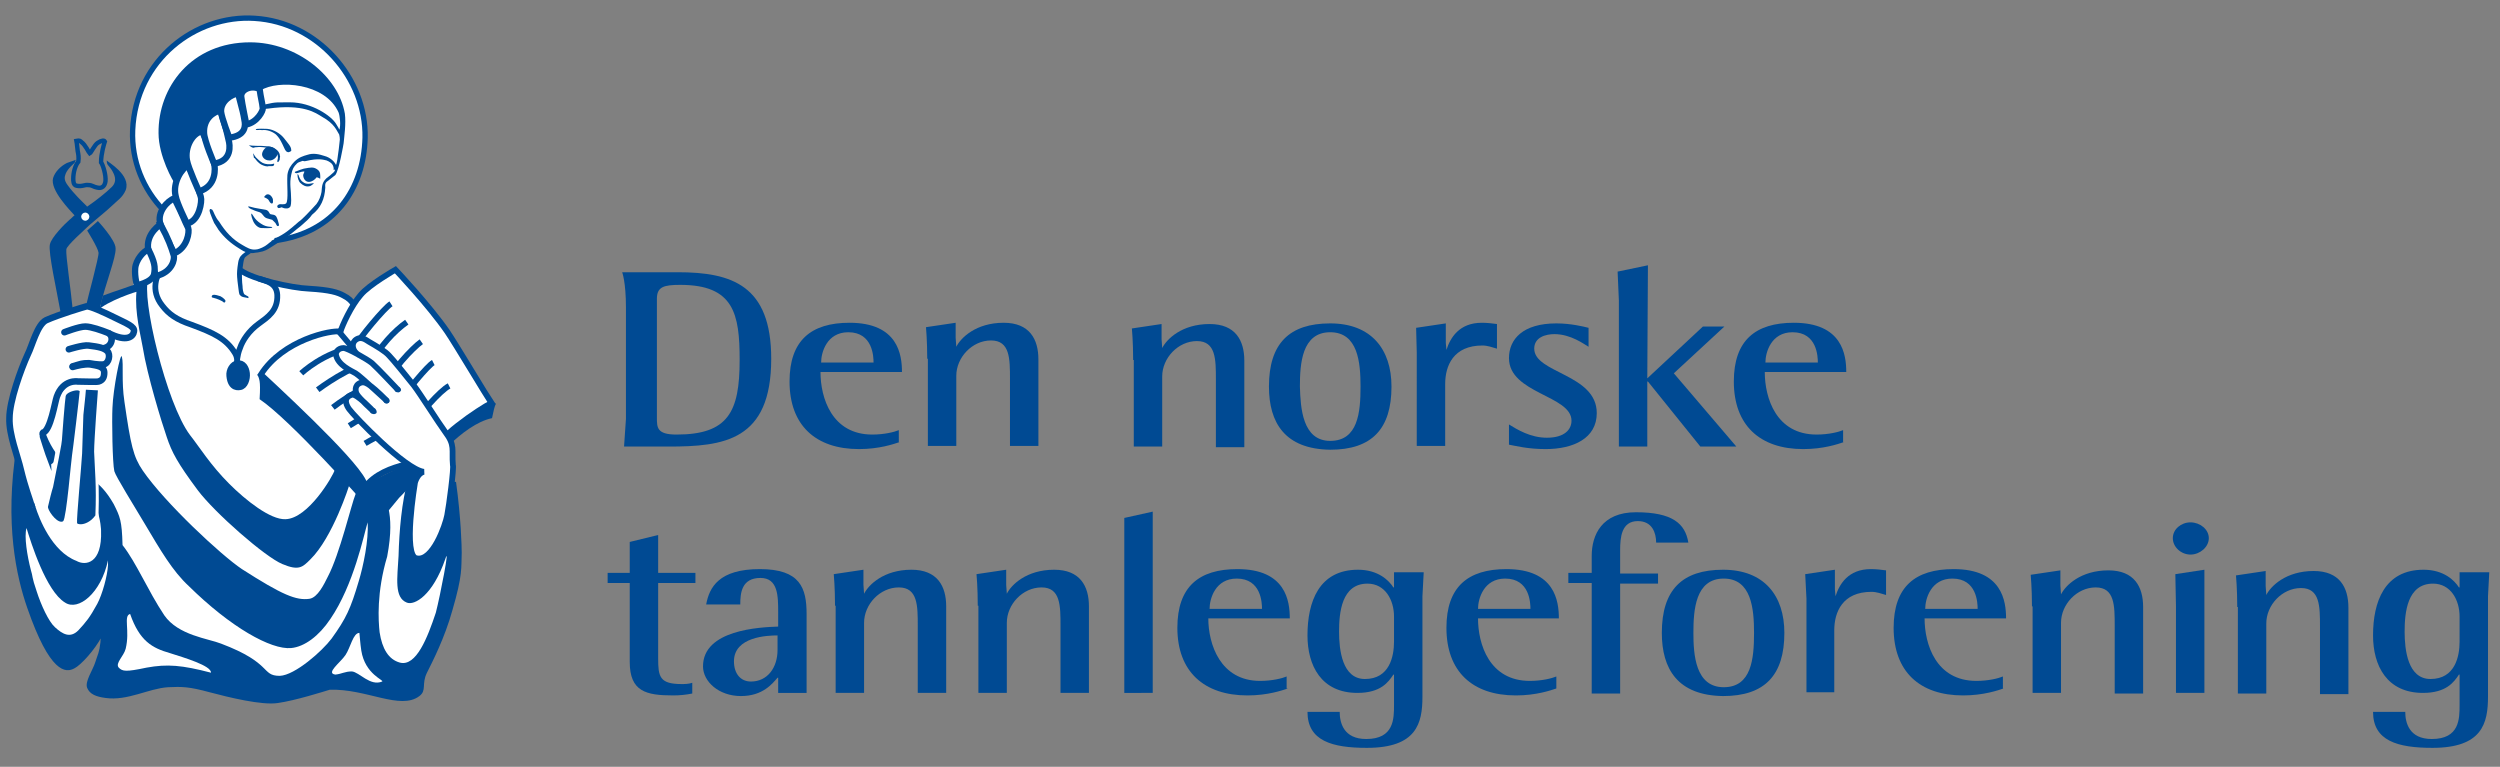 <?xml version="1.0" encoding="UTF-8"?>
<!-- Generator: Adobe Illustrator 23.0.0, SVG Export Plug-In . SVG Version: 6.00 Build 0)  -->
<svg version="1.1" id="Lag_1" xmlns="http://www.w3.org/2000/svg" xmlns:xlink="http://www.w3.org/1999/xlink" x="0px" y="0px" viewBox="0 0 395.8 121.4" style="enable-background:new 0 0 395.8 121.4;" xml:space="preserve">
<rect x="0" y="0" width="395.8" height="121.4" fill="#808080" stroke="none"/>
<style type="text/css">
	.st0{fill:#FFFFFF;}
	.st1{fill:#FFFFFF;stroke:#004A93;stroke-width:0.843;}
	.st2{fill:#004A93;}
	.st3{fill:#FFFFFF;stroke:#004A93;stroke-width:0.915;}
	.st4{fill:none;stroke:#004A93;stroke-width:0.915;}
	.st5{fill:#004A93;stroke:#004A93;stroke-width:0.915;}
	.st6{fill:#FFFFFF;stroke:#004A93;stroke-width:0.915;stroke-linecap:round;}
	.st7{fill:#FFFFFF;stroke:#004A93;stroke-width:1.036;}
	.st8{fill:#FFFFFF;stroke:#004A93;stroke-width:1.036;stroke-linecap:round;stroke-linejoin:round;}
	.st9{fill:none;stroke:#004A93;stroke-width:1.036;stroke-linecap:round;stroke-linejoin:round;}
	.st10{fill:#FFFFFF;stroke:#004A93;stroke-width:1.036;stroke-linecap:round;}
	.st11{fill:#FFFFFF;stroke:#FFFFFF;stroke-width:0.5;}
	.st12{fill:#FFFFFF;stroke:#004A93;}
	.st13{fill:none;stroke:#004A93;stroke-width:0.699;}
</style>
<g>
	<path class="st0" d="M4,83.7l0.6-7.2l4.9-26.6l4.3-1.1l3.1-0.7l4-2.6l5.5-11.9l15.3-2.4c0,0,2.6,6.5,0.8,7.7s-3.8,1-4.1,1.8   C38.1,41.5,38,43,38,43l3.4,1.3l12.8,2.1l2.3,2.5l-3.6,27l-7.2,8.2l-33.9,6.2L4,83.7z"/>
	<path class="st1" d="M43.5,38.1c9.4-1.2,14.1-8.2,14.3-16.3c0.2-9.4-7.5-18.3-17.5-18.9C31,2.3,21.5,9.4,21,20.6   c-0.2,4.9,1.7,9.4,4.9,12.7"/>
	<path class="st2" d="M14.8,88.8c0,0.4,0,0.7,0,0.9"/>
	<path class="st2" d="M16,100.1c0,0.2-0.1,1.4-0.1,1.6c-0.2,1.7-0.4,1.8-0.8,3.1c-0.4,1.3-1.7,3.1-1.3,4.1c0.4,1,1.4,1.4,2.9,1.6   c3.5,0.5,6.8-1.5,9.9-1.7c2.2-0.1,3.3-0.1,6.6,0.8c3,0.8,8.3,2.1,10.8,1.7c2.8-0.4,7.2-1.8,8.2-2.1c5.8-0.2,11.2,3.3,14.2,1   c1.2-0.9,0.3-1.9,1.2-3.7c0.9-1.8,2.8-5.5,4-9.8c1.7-5.8,1.4-6.8,1.5-9.2c0-0.9-0.1-5.4-0.9-11.2c-0.9-0.1-6.2-0.7-6.2-0.7   l-5.9,1.9c0,0-6.8-4.1-7.1-3.1c-0.3,1-4.2,7.7-7.8,7.8c-2.4,0.1-6.3-3-8.9-5.6c-3-3-4.7-5.8-6.2-7.7c-3.8-5-7.8-22.1-6.6-24.7   c-3.2,1.3-5.1,1.8-7.2,2.6l-0.5,1.9l-1,13.2L14,69.9c-0.1,3.7,0.8,3.8,0.9,4.6l-0.1,1.2c0.2,2.6,0.3,4.2,0.4,4.5   C16,82.4,16,84,16,84c0.2,5.3-2.5,5.6-3.9,4.8c-3.9-1.5-5.9-6.7-6.5-8.6c-1-3.1-2.5-7.4-3-9.4c-1.9,12.1,0,20.5,1.7,25.4   c3.6,10.4,6.1,10.4,7.5,9.6c1-0.5,3.2-2.9,4.3-5L16,100.1z"/>
	<path class="st2" d="M54.4,22.7c0.1-1.1,0.4-3.1,0.2-4.7c-1-5.9-7.6-11.3-15-11.3c-9.3,0-14.6,7.1-14.5,14.4c0,3.6,2.3,7.7,2.7,8.1   c0.6,1,1.6,2,1.5,1.6c0.2,0,7.7-10.1,8.2-10.7c0.6-0.7,1.9-1.6,2.1-1.9c0.2-0.3,2-0.8,2-0.8c0.2-0.1,0.5-0.2,0.8-0.2   c5.7-0.8,7.6,0.7,8.6,1.3c2,1.1,2.3,2.2,2.7,2.8c0,0.1,0.1,0.3,0.1,0.8c-0.1,1-0.2,1.9-0.4,3.2c-0.1,0.5-0.1,0.6-0.3,1.1   c-0.2,0.5,0.1,0.5-0.3,0.9c-0.3,0.3-0.6,0.5-0.7,0.6c-1.2,0.8-1.1,1.6-1.2,2.5c-0.1,0.6-0.4,1.4-0.8,1.9c-1,1.1-2.3,2.5-2.8,2.8   c-0.5,0.4-1.5,1.4-2.7,2.1c-0.2,0.1-1.3,0.7-1.5,0.9c-0.6,0.4-0.9,0.8-1.6,1.1c-0.2,0.1-0.7,0.3-1,0.3c-0.8,0.1-1.4-0.3-2.1-0.7   c-1.6-0.9-2.7-2.1-3.7-3.7c-0.7-0.8-0.8-1.5-1.1-1.9c-0.2-0.1-0.3-0.2-0.4,0c-0.1,0.2,0.2,0.9,0.4,1.4l0.3,0.7   c0.6,0.9,0.5,0.8,0.7,1.1c0.9,1.2,1.9,2.1,3.2,2.9c0.5,0.3,1,0.7,1.6,0.7c0.4,0.1,0.6,0.1,1.1,0c0.3,0,0.6-0.1,1.1-0.2   c0.7-0.2,1.2-0.6,2-1.1c0.3-0.2,1.1-0.7,1.4-0.9c1.2-0.8,1.8-1.4,2.6-2c0.8-0.7,1.4-1.2,1.8-1.8c1.4-1.1,2-2.5,2.1-4.3   c0-0.3-0.1-0.6,0.2-0.9c0.3-0.2,1-0.8,1.4-1.1C53.7,26.9,54.4,22.7,54.4,22.7z M28.3,38.8c-0.3,0.3-0.7,0.4-1,0.4   c-0.3-1.2-0.9-1.6-1.6-2.9c-0.4-0.8-0.4-1.8-0.4-2.2c0.1-0.5,0.8-0.8,1.1-0.6c0.2,0.2-0.1-0.1,0.1,0.1c0.1,0.1,1.1,1.4,1.5,2.2   C28.9,37.3,28.9,38.2,28.3,38.8z M34.3,26.7C34.3,26.7,34.3,26.7,34.3,26.7C34.3,26.7,34.3,26.7,34.3,26.7   C34.3,26.7,34.3,26.7,34.3,26.7z M45.9,16.2c-2.2,0-2.1,0-2.8,0.1c-0.5,0.1-1.4,0.3-1.5,0.3c0-0.2-0.1-0.8-0.2-1.1   c0-0.5,0-0.8-0.1-1.2c2.7-1.7,10.2-1.2,12.3,3.5c0.2,0.5,0.4,2.1,0.1,2.8c0,0,0.2,0.1-0.5-1C52.5,18.4,49.4,16.2,45.9,16.2z"/>
	<path class="st3" d="M53.9,52.5c-1.4-0.3-9.1,1.3-12.6,6.8c5.8,5.4,17.4,16.3,16.4,17.9c3.3-4.4,10.6-3.7,10.7-5.1   c0.2-2.5,7.6-7.4,9.4-8.3c-0.7-1-5.7-9.4-7-11.3c-2.9-4.2-8.2-9.8-8.2-9.8s-4.2,2.4-5.5,4C55.6,48.4,54.2,51.5,53.9,52.5z"/>
	<line class="st3" x1="53.4" y1="52.2" x2="56.1" y2="55.4"/>
	<path class="st2" d="M40.7,23.3c0.7-0.1,1.4,0.1,1.6,0.1c0.6,0.2,1.7,0.6,1.7,1.5c0,0.3,0,0-0.1,0.6c0,0.2,0.1,0.2,0.2,0.1   c0.2-0.3,0.2-0.3,0.2-0.6c0,0,0.1-0.2,0-0.4c0-0.2-0.1-0.5-0.4-0.8c-0.7-0.6-1.1-0.6-2.4-0.7c-0.4,0-1.5,0-2.1-0.1   c0,0,0.5,0.4,0.7,0.4C40.4,23.3,40.5,23.3,40.7,23.3z"/>
	<path class="st2" d="M42.6,25.4c0.6,0.1,1.4-0.6,1.3-1.1c-0.1-0.6-0.6-1.1-1.4-1.1c-0.3,0-0.9,0.5-1,1.1   C41.4,24.8,41.9,25.4,42.6,25.4z"/>
	<path class="st2" d="M41,25.8c0.2,0.2,0.6,0.4,1,0.5c0,0,0.5,0.1,0.5,0c0.2,0,0.3,0,0.5,0c0.2,0,0.3,0,0.4-0.2c0,0,0-0.2,0-0.2   c-0.7,0.2-1.4,0.1-1.8-0.1c-0.4-0.2-0.8-0.6-1.1-0.9c-0.1-0.1-0.2-0.3-0.4-0.6c-0.1-0.1,0.1,0.5,0.1,0.7C40.4,25,40.5,25.4,41,25.8   z"/>
	<path class="st2" d="M50.7,28.3c0-0.6,0.1-1.1-0.5-1.5c-0.6-0.4-1-0.3-2.1-0.1c-0.4,0.1-0.6,0.2-1.4,0.5c-0.1,0.1,0.1,0.3,0.4,0.2   c1.1-0.4,1.1-0.2,1.1-0.2s-0.1,0.2-0.1,0.2c0,0.1-0.1,0.2-0.1,0.3c0,0.5,0.3,1.1,0.9,1.1c0.5,0,1-0.4,1.2-0.7   C50.2,28,50.7,28.3,50.7,28.3z"/>
	<path class="st2" d="M47.6,29c0.3,0.3,0.8,0.6,1.3,0.5c0.2,0,0.5-0.2,0.6-0.3c0,0,0.3-0.2,0.1-0.2c-1,0.2-1.3,0.1-1.8-0.3   c-0.2-0.2-0.5-0.7-0.5-0.9c-0.2-0.4-0.2-0.2-0.2,0C47.1,28.1,47.3,28.8,47.6,29z"/>
	<path class="st2" d="M43.7,21.3c0.5,0.5,0.7,0.9,1,1.5c0.1,0.2,0.5,1.1,0.5,1c0.1,0.2,0.3,0.3,0.5,0.3c0.3-0.1,0.5-0.2,0.4-0.4   c0-0.5-0.5-1-1.2-1.9c-0.5-0.6-1.5-1.3-2.6-1.4c-0.2,0-1.8-0.1-1.8,0.1c0,0.2,0.5,0,1,0.1C42.2,20.5,43.1,20.8,43.7,21.3z"/>
	<path class="st2" d="M44.8,32.9c0.2,0.1,0.4,0.1,0.6,0.1c0.3,0,0.3-0.1,0.5-0.2c0.2-0.2,0.2-0.9,0.2-1.1c0-1.6-0.3-2.6,0-4   c0.2-1,0.4-1.3,0.9-1.8c0.3-0.3,0.7-0.3,0.8-0.4c0.2-0.1,0.3,0.1,0.6,0c2.1-0.5,2.8-0.2,3.3-0.1c0.5,0.2,1,0.5,1.1,1.1   c0.1,0.2-0.1,0.4,0.1,0.4c0.2-0.1,0.4-0.3,0.4-0.5c-0.2-0.8-1.1-1.5-1.9-1.7c-0.9-0.3-1.8-0.5-2.7-0.2c-0.7,0.2-1.4,0.4-2.1,1.1   c-0.5,0.5-1,1.2-1.1,2.1c-0.1,1.6,0.2,4-0.2,4.5c-0.4,0.3-0.9,0-1.2,0.2c-0.2,0.1-0.3,0.3-0.1,0.5c0.1,0.1,0.4,0,0.6-0.1   C44.4,32.8,44.6,32.8,44.8,32.9z"/>
	<path class="st2" d="M42.6,31.8c0.1,0.2,0.3,0.5,0.5,0.4c0.2,0,0.1-0.6,0.1-0.7c-0.1-0.3-0.5-0.9-1-0.7c0,0-0.2,0.1-0.4,0.4   C42.1,31.4,42.4,31.4,42.6,31.8z"/>
	<path class="st2" d="M40,33.2c0.4,0.2,0.8,0.3,1.1,0.4c0.5,0.2,0.5,0.6,1,0.9c0.2,0.1,0.7,0.2,1,0.3c0.2,0.2,0.5,0.5,0.5,0.5   c0.2,0.3,0.2,0.5,0.4,0.5c0.2,0,0.2-0.2,0.1-0.5c-0.1-0.3-0.1-0.5-0.3-0.9c-0.2-0.5-0.8-0.4-1-0.5c-0.2-0.1-0.2-0.6-0.8-0.7   c-0.7-0.1-1.1-0.2-1.7-0.3c-0.5-0.1-1-0.3-1-0.2C39.3,32.9,39.7,33.1,40,33.2z"/>
	<path class="st2" d="M40,34.8c0.2,0.6,0.7,1.2,1.3,1.3c0.2,0,1.8,0.1,1.8-0.1c0-0.2-0.8,0.1-1.8-0.6c-1.1-0.7-1.2-1.4-1.5-1.6   C39.7,34.1,40,34.8,40,34.8z"/>
	<path class="st2" d="M39,39.8c-0.4,0.3-0.9,0.6-1.1,1.1c-0.2,0.4-0.2,0.8-0.3,1.4c-0.1,0.9-0.1,1.2,0,2.2c0.1,0.7,0.2,1.8,0.3,2.1   c0.1,0.1,0.2,0.3,0.5,0.4c0.3,0.1,0.6,0.1,0.9,0.2c0.2-0.3-0.2-0.3-0.6-0.6c-0.2-0.2-0.3-0.9-0.3-1.3c-0.1-0.7-0.1-1.6-0.1-2   c0-0.4,0,0,0.1-0.8c0.1-0.5,0.1-1.1,0.3-1.6c0.1-0.3,0.9-0.7,1.1-0.9c0,0-0.2,0.1-0.2,0.1c0.2-0.1,0-0.1-0.1-0.2   c-0.1-0.2-0.2-0.2-0.4-0.1L39,39.8z"/>
	<path class="st2" d="M33.6,47.1c0.9,0.2,1.6,0.6,1.6,0.6s0.2,0.2,0.3,0.2c0.2,0,0.2-0.3,0.2-0.3c-0.2-0.4-0.8-0.7-0.8-0.7   c-0.4-0.1-0.8-0.3-1.2-0.2C33.6,46.7,33.4,47,33.6,47.1L33.6,47.1z"/>
	<path class="st2" d="M19.9,30.1c0.9-2.4-2.9-4.5-3-4.7c0,0.4,0.1,0.6,0.1,0.6c0.1,0.2,0.6,0.7,0.8,1.1c0.2,0.4,0.9,1.5-0.1,2.5   c-0.9,0.9-2.7,2.3-3.6,2.9c-0.3,0.2-0.3,0.3-0.4,0.1c-0.6-0.6-2-1.9-3-3.3c-0.6-0.8-0.5-1.3-0.3-1.8c0.3-0.8,1.4-1.7,1.4-1.7   l0.2-0.5c0,0-0.5,0.2-1.4,0.5c-1,0.5-1.9,1.4-2.2,2.4c-0.5,1.9,2.7,5.1,3.4,5.9c-0.3,0.2-0.4,0.4-0.8,0.7c-0.7,0.6-2.9,2.8-3.1,3.9   C7.6,39.9,9,46.1,9.6,49.5c1-0.3,1.6-0.6,1.9-0.6c-0.3-3.2-1.1-8.4-1-9.4c0-0.6,3-3.2,3.7-3.9c0.7-0.6,3-2.5,3.5-3   C18.5,31.8,19.4,31.3,19.9,30.1z"/>
	<g>
		<path class="st0" d="M13.9,75.2c-0.3,0.6,1.7,0.4,4.1,4.6c1,2,1.3,2.6,1.4,6.5c2.2,2.8,4,7.2,6.6,11.1c2.2,3.2,7,3.7,9,4.5    c8.2,3.1,6.3,5.1,9.3,5.1c2.4-0.1,6.7-3.9,8.2-5.9c2.3-3.2,3-4.7,4.3-9.1c0.7-2.3,1.6-6.5,1.4-9.3c-0.6,2-2.2,9.9-5.9,15.3    c-1.8,2.7-4.1,4.4-6.2,4.6c-3.2,0.3-9.6-3.3-16.2-9.8c-2.6-2.4-4.5-5.7-7-9.9c-1.6-2.7-4.6-7.5-4.8-8.3c-0.3-1.3-0.4-8-0.3-10    c0.1-3,1.3-9.1,1.5-8.1c0.3,1.2-0.1,3.8,0.4,7.1c1,6.9,1.4,8.7,2.9,10.9c3.5,5.1,12.4,13.4,15.7,15.6c6.4,4.1,8.6,5,10.7,4.7    c1.3-0.2,2.3-2.3,2.9-3.5c1.9-3.6,3.7-11.4,4.4-13.1c0.3-0.7-1-1.4-1-1.4s-2.6,8.3-6.2,11.8c-1.2,1.2-1.8,1.8-4.4,0.7    c-2.7-1.1-10.7-8.1-13.4-11.7c-3.2-4.3-4.1-6-4.9-8.4c-0.8-2.3-3.1-9.8-3.8-14.2c-0.3-1.8-1.3-5.5-1-8.8c-1.1,0.3-6.1,2.1-6.6,3.6    c-0.2,2.8-0.8,6.2-0.9,12L13.9,75.2z"/>
		<path class="st0" d="M54.7,86.4C54.8,86.2,54.8,86.2,54.7,86.4L54.7,86.4z"/>
	</g>
	<path class="st0" d="M20.6,97.2c1.5,4.3,3.5,5.4,6.3,6.2c2.2,0.7,6.6,2,6.5,3.1c-4.6-1.2-6.9-1.4-10.2-0.8c-3.3,0.7-3.8,0.6-4.4,0   c-0.6-0.7,0.8-1.8,1.1-3C20.6,99.8,19.5,97.5,20.6,97.2z"/>
	<path class="st0" d="M55.7,106.3c-1.1,0-1.6,0.4-2.6,0.5c-1.6-0.2,0.8-1.9,1.6-3.1c0.8-1.2,1.2-3.5,2.2-3.5   c0.1,0.9,0.1,1.4,0.3,2.8c0.6,3.8,3.7,4.7,3.3,4.9C58.6,108.7,56.9,106.4,55.7,106.3z"/>
	<path class="st0" d="M70.5,88.5c-2,5.8-4.9,7.4-6.1,6.9c-2-0.8-1.5-3.8-1.3-7.4c0.1-3.9,0.5-8.6,1.5-12.1c0.1-0.5-2.9,1.5-3.9,2.4   c0,0.5,2,2.4,0.6,9.8c-1.7,5.7-1.4,10.2-1.2,12c0.4,2.6,1.4,4.3,3.2,4.8c2.6,0.7,4.4-4,5.7-7.9C69.7,94.3,71.3,86,70.5,88.5z"/>
	<path class="st4" d="M25.5,42.6c-0.6,0.9-1.8,3.3,0.2,5.8c1,1.3,2.2,2.2,4.6,3c3.5,1.3,5.5,2.2,6.9,4.5c0.5,0.8,0.3,1.6,0.3,1.6   s0-1.2,0.5-2.4c0.4-1.2,1.4-2.7,2.9-3.8c1.5-1.1,3.1-2.1,3-4.6c-0.1-2-1.9-2.2-2.9-2.6"/>
	<path class="st5" d="M38,61.3c0.8-0.1,1.2-1.3,1.1-2.2c-0.1-0.9-0.6-1.7-1.5-1.6c-0.8,0.1-1.4,1.1-1.3,2   C36.5,61.7,37.9,61.3,38,61.3z"/>
	<path class="st2" d="M40.8,59.3c0.2,0.8,0.5,0.7,0.3,3.9c4.9,3.3,16.5,16.4,16.5,16.4l10.3-5.6c0,0,5.2-6.8,10-7.8   c0.3-1.4,0.3-1.5,0.6-2.3c-0.7-0.3-7.6,3.8-10,8.1c-4.9,1.5-10.3,4.6-10.3,4.6S48.7,66.2,40.8,59.3z"/>
	<path class="st4" d="M47.7,59.1c0,0,3.6-3.4,8.4-4.1c0.8-1.5,4.7-6.2,5.8-6.9"/>
	<path class="st4" d="M63.8,50.5"/>
	<path class="st4" d="M58.2,56.6"/>
	<path class="st4" d="M49.6,61"/>
	<path class="st4" d="M50.3,61.7c0,0,5.6-4.2,8.4-4.1c1.4-2.7,3.7-5.2,5.7-6.6"/>
	<path class="st4" d="M52.7,64.5c0,0,6-4.7,8.8-3.8c0-1.6,3.9-5.7,5.2-6.6"/>
	<path class="st4" d="M68.1,56.9"/>
	<path class="st4" d="M62.9,62.6"/>
	<path class="st4" d="M54.8,66.5"/>
	<path class="st4" d="M55.3,67.4c0,0,5.5-3.5,8-3.7c0.8-1.5,4.5-5.9,5.3-6.3"/>
	<path class="st4" d="M57.8,70.2c0,0,4.6-2.8,7.6-2.9c0.8-1.5,4.3-5.5,5.7-6.2"/>
	<path class="st6" d="M56.8,56.2c-1-0.6-1.2-1.7-0.6-2.3c0.9-0.8,1.7-0.1,2.2,0.2c1.2,0.7,2.6,1.5,3.2,2.2c0.6,0.6,2.7,3.2,3.9,4.7   c1,1.3,3.9,5.9,5,7.4c1.6,2.1,1,2.8,1.2,5.2c0.2,0.4-0.6,6.5-0.9,8c-0.3,1.6-2.3,7.3-4.8,6.8c-2.3-0.2-0.3-12-0.3-12   s0.4-1.5,1.4-1.7c-3-0.4-11.1-8.9-11.8-9.9c-0.3-0.4-1.2-1.8,0.4-2.3c0.7-0.3,3.4,2.6,3.4,2.6s-2.3-2.1-2.6-2.7   c-0.2-0.3-0.5-1.4,0.6-1.8c0.6-0.2,1.2-0.1,4.1,2.8c0.4,0.4-4.2-3.9-4.9-4.3c-0.7-0.4-2.8-1.3-3.1-2.9c-0.1-0.4,0.3-1.1,1.2-1.1   c0.6,0,3.8,1.8,4.5,2.4c0.8,0.7,4,4.1,4,4.1"/>
	<path class="st7" d="M5.1,80.4c-0.4-1.4-1.1-3.1-1.8-6c-0.5-2.2-1.9-5.6-1.8-8.2c0-2.7,1.8-7.7,2.9-10.1c0.7-1.4,1.5-4.7,2.9-5.4   c2-0.9,6-2.1,6.4-2.2c0.5-0.1,2.9,1,4.5,1.8c1.8,0.9,3.2,1.4,3,2.2c-0.1,0.7-1,1.8-4.1,0.2"/>
	<path class="st8" d="M10.9,55.3c0,0,2.2-0.7,3.1-0.6c1.7,0.2,2.5,0.4,3,0.9c0.5,0.5,0.3,1.9-0.6,2.1c-0.8,0.1-2.3-0.2-2.3-0.2   c-1.2,0-1.2,0.1-2.6,0.5"/>
	<path class="st9" d="M10.2,52.6c0,0,2.3-0.9,3.3-0.9c0.9,0,2.6,0.6,3.6,1c0.9,0.4,0.8,2.1-0.6,2.4"/>
	<path class="st10" d="M11.5,58.1c0.7-0.2,1.9-0.5,2.8-0.4c1.1,0.2,2.2,0.3,2.2,1.3c0,0.7-0.2,1.2-0.9,1.4c-0.4,0.1-2.1,0-3.3,0   c0,0-2.3-0.4-3.3,2.4c-0.3,0.8-1,5.4-2.2,5.7c-0.2,0.2,0.2,0.9,0.4,1.4c0,0.1,0.1,0.1,0.1,0.2c0.3,0.7,1.1,1.9,1.1,1.9   S8.4,72,8.1,73c-0.5-1.3-1.3-3.9-1.3-3.9"/>
	<g>
		<path class="st2" d="M12.7,83.3c-0.5,0-0.9-0.2-1-0.5c-0.1-0.5,0.2-3.8,0.6-8.1c0.1-1.3,0.2-2.4,0.3-3c0-0.1,0.1-1.3,0.1-2.5    c0.1-2.5,0.1-3.5,0.1-3.6c0.3-2.5,0.4-3.8,0.4-3.8l0-0.3l2.6,0.1l0,0.4c0,0.1-0.6,7.9-0.6,9.6c0,0.9,0.1,1.7,0.1,2.6    c0.1,2,0.2,4.3,0.1,7.5l0,0.1l-0.1,0.1C14.6,82.9,13.4,83.3,12.7,83.3z"/>
		<path class="st0" d="M13.6,61.7l1.9,0.1c0,0-0.6,7.9-0.6,9.7c0.1,2.8,0.4,5.4,0.2,10.1c-0.7,1-1.7,1.4-2.3,1.4    c-0.4,0-0.6-0.1-0.6-0.2c-0.1-0.7,0.7-9.1,0.8-11c0-0.3,0.2-5.9,0.2-6.1C13.5,63.1,13.6,61.7,13.6,61.7 M12.9,61l-0.1,0.7    c0,0-0.1,1.4-0.4,3.8c0,0.1,0,0.8-0.1,3.7c0,1.2-0.1,2.4-0.1,2.5c0,0.6-0.1,1.7-0.3,3c-0.5,5.2-0.7,7.6-0.6,8.2    c0,0.2,0.2,0.8,1.3,0.8c0.9,0,2.1-0.4,2.9-1.7l0.1-0.2l0-0.2c0.1-3.3,0-5.6-0.1-7.6c0-0.9-0.1-1.7-0.1-2.6c0-1.8,0.6-9.5,0.6-9.6    l0.1-0.7l-0.7,0L13.6,61L12.9,61L12.9,61z"/>
	</g>
	<path class="st11" d="M13.5,34.7c0.2,0,0.4-0.2,0.4-0.4c0-0.2-0.2-0.4-0.4-0.4c-0.2,0-0.4,0.2-0.4,0.4   C13.1,34.5,13.3,34.7,13.5,34.7z"/>
	<g>
		<path class="st2" d="M9.7,82.9c-0.6,0-1.2-0.6-1.6-1c0,0-1-1.2-0.9-1.8c0.1-0.6,0.3-1.4,0.5-2.1c0.1-0.4,0.2-0.8,0.3-1l0.9-4.5    c0.4-2,0.5-2.7,0.5-2.8c0-0.3,0.5-6.6,0.7-7.1c0.1-0.7,1.4-1.1,2.1-1.1c0.3,0,0.5,0.1,0.7,0.2c0.1,0.1,0.2,0.3,0.1,0.5    c0,0.1-1.1,9.5-1.2,10c0,0.1-0.1,0.7-0.2,1.5c-0.8,8.2-1.1,9-1.4,9.2C10,82.8,9.9,82.9,9.7,82.9C9.7,82.9,9.7,82.9,9.7,82.9z"/>
		<path class="st0" d="M12.2,61.8c0.3,0,0.5,0.1,0.4,0.3c0,0.3-1.1,9.5-1.2,10c-0.1,0.4-0.9,10.1-1.4,10.4c-0.1,0.1-0.2,0.1-0.3,0.1    c-0.9,0-2.2-1.9-2.1-2.4c0.2-0.9,0.6-2.5,0.8-3.1l0.9-4.5c0.4-2.1,0.5-2.7,0.5-2.9c0-0.3,0.5-6.6,0.6-7    C10.5,62.2,11.6,61.8,12.2,61.8 M12.2,61.1c-0.8,0-2.3,0.5-2.4,1.5c-0.2,0.9-0.7,7-0.7,7.1c0,0.1-0.1,0.6-0.5,2.8l-0.9,4.5    c-0.1,0.2-0.1,0.6-0.3,1C7.2,78.6,7,79.4,6.9,80c-0.1,0.7,0.7,1.7,0.9,2c0.4,0.5,1.1,1.2,1.9,1.2c0.2,0,0.5-0.1,0.7-0.2    c0.4-0.3,0.7-0.4,1.6-9.4c0.1-0.7,0.1-1.3,0.2-1.5c0.1-0.5,1.2-9.9,1.2-10c0-0.3-0.1-0.5-0.2-0.7C12.9,61.2,12.6,61.1,12.2,61.1    L12.2,61.1z"/>
	</g>
	<path class="st2" d="M62.9,62.1c0.3,0.1,0.5-0.1,0.6-0.3c0-0.2-0.1-0.5-0.4-0.5c-0.3-0.1-0.5,0.1-0.6,0.3   C62.4,61.8,62.6,62.1,62.9,62.1z"/>
	<path class="st2" d="M60.9,63.8c0.2,0.1,0.5,0.1,0.7-0.1c0.1-0.2,0-0.5-0.2-0.7c-0.2-0.1-0.5-0.1-0.7,0.1   C60.6,63.4,60.7,63.6,60.9,63.8z"/>
	<path class="st2" d="M58.9,65.5c0.2,0.1,0.5,0.1,0.7-0.1c0.1-0.2,0-0.5-0.2-0.7c-0.2-0.1-0.5-0.1-0.7,0.1   C58.5,65.1,58.6,65.4,58.9,65.5z"/>
	<g>
		<path class="st2" d="M99.1,66.3V48.7c0-4.1-0.6-5.6-0.6-5.6h8.8c8.6,0,14.8,2.1,14.8,13.7c0,13-7.5,13.9-16.3,13.9h-7L99.1,66.3z     M104,66.1c0,1.6,0,2.7,3.1,2.7c8.2,0,10-3.6,10-11.8c0-7.3-0.9-11.9-9.4-11.9c-2.6,0-3.7,0.3-3.7,2.2V66.1z"/>
		<path class="st2" d="M142.4,70c-0.9,0.3-3.2,1.1-6.4,1.1c-6.9,0-11-3.8-11-10.7c0-6.5,3.4-9.3,9.5-9.3c7.7,0,8.3,5.1,8.3,7.8    h-12.9c0,4.1,1.8,9.9,8.2,9.9c1.9,0,3.5-0.4,4.2-0.7V70z M138.3,57.4c0-0.9-0.1-4.8-4-4.8c-3.4,0-4.3,3.2-4.3,4.8H138.3z"/>
		<path class="st2" d="M132.2,95.9c0-2.9-0.2-5-0.2-5l4.7-0.7v2.4l0.1,1.4c0.7-1.4,3.1-3.8,7.5-3.8c4.1,0,5.5,2.6,5.5,5.8v13.7h-4.5    V99.1c0-3.2,0-6.1-3-6.1c-3,0-5.5,2.7-5.5,5.6v11.1h-4.5V95.9z"/>
		<path class="st2" d="M154.8,95.9c0-2.9-0.2-5-0.2-5l4.7-0.7v2.4l0.1,1.4c0.7-1.4,3.1-3.8,7.5-3.8c4.1,0,5.5,2.6,5.5,5.8v13.7h-4.5    V99.1c0-3.2,0-6.1-3-6.1c-3,0-5.5,2.7-5.5,5.6v11.1h-4.5V95.9z"/>
		<path class="st2" d="M146.8,56.8c0-2.9-0.2-5-0.2-5l4.7-0.7v2.4l0.1,1.4c0.7-1.4,3.1-3.8,7.5-3.8c4.1,0,5.5,2.6,5.5,5.8v13.7h-4.5    V60c0-3.2,0-6.1-3-6.1c-3,0-5.5,2.7-5.5,5.6v11.1h-4.5V56.8z"/>
		<path class="st2" d="M179.4,57c0-2.9-0.2-5-0.2-5l4.7-0.7v2.4l0.1,1.4c0.7-1.4,3.1-3.8,7.5-3.8c4.1,0,5.5,2.6,5.5,5.8v13.7h-4.5    V60.1c0-3.2,0-6.1-3-6.1c-3,0-5.5,2.7-5.5,5.6v11.1h-4.5V57z"/>
		<path class="st2" d="M321.7,96c0-2.9-0.2-5-0.2-5l4.7-0.7v2.4l0.1,1.4c0.7-1.4,3.1-3.8,7.5-3.8c4.1,0,5.5,2.6,5.5,5.8v13.7h-4.5    V99.1c0-3.2,0-6.1-3-6.1c-3,0-5.5,2.7-5.5,5.6v11.1h-4.5V96z"/>
		<path class="st2" d="M354.2,96.1c0-2.9-0.2-5-0.2-5l4.7-0.7v2.4l0.1,1.4c0.7-1.4,3.1-3.8,7.5-3.8c4.1,0,5.5,2.6,5.5,5.8v13.7h-4.5    V99.2c0-3.2,0-6.1-3-6.1c-3,0-5.5,2.7-5.5,5.6v11.1h-4.5V96.1z"/>
		<path class="st2" d="M200.9,61.2c0-6.8,3.2-10,9.7-10c6.5,0,9.7,4.1,9.7,10c0,6.7-3.1,10-9.7,10C203.4,71.1,200.9,66.9,200.9,61.2    z M210.6,69.8c4.4,0,4.8-4.5,4.8-8.6c0-3.8-0.4-8.6-4.8-8.6c-4.5,0-4.8,5-4.8,8.6C205.9,64.6,206.2,69.8,210.6,69.8z"/>
		<path class="st2" d="M224.2,51.9l4.7-0.7v3.1l0.1,1.1c0.6-1.9,2-4.3,5.6-4.3c0.8,0,1.7,0.1,2.4,0.2v3.9c-0.7-0.2-1.5-0.5-2.3-0.5    c-4.6,0-5.9,3.2-5.9,6.1v9.8h-4.5V55.8"/>
		<path class="st2" d="M285.8,90.9l4.7-0.7v3.1l0.1,1.1c0.6-1.9,2-4.3,5.6-4.3c0.8,0,1.7,0.1,2.4,0.2v3.9c-0.7-0.2-1.5-0.5-2.3-0.5    c-4.6,0-5.9,3.2-5.9,6.1v9.8H286V94.8"/>
		<path class="st2" d="M251.5,54.9c-0.7-0.4-2.8-2-5.4-2c-1.4,0-3.2,0.5-3.2,2.3c0,3.9,9.9,4,9.9,10.2c0,4-3.7,5.7-8.1,5.7    c-2.8,0-4.7-0.5-5.8-0.7v-3.2c1.3,0.8,3.4,2.1,6,2.1c2.8,0,3.9-1.3,3.9-2.7c0-4-9.9-4.3-9.9-9.9c0-3,2.2-5.5,7.5-5.5    c2.3,0,4.3,0.5,5.1,0.7V54.9z"/>
		<path class="st2" d="M256.1,43l4.8-1l-0.1,17.9l8.8-8.2h3.4l-8,7.4l9.9,11.6h-5.7l-8.3-10.3h-0.1v10.3h-4.5V47.6"/>
		<path class="st2" d="M291.9,70c-0.9,0.3-3.2,1.1-6.4,1.1c-6.9,0-11-3.8-11-10.7c0-6.5,3.4-9.3,9.5-9.3c7.7,0,8.3,5.1,8.3,7.8    h-12.9c0,4.1,1.8,9.9,8.2,9.9c1.9,0,3.5-0.4,4.2-0.7V70z M287.8,57.4c0-0.9-0.1-4.8-4-4.8c-3.4,0-4.3,3.2-4.3,4.8H287.8z"/>
		<path class="st2" d="M109.6,109.8c-1,0.2-2,0.3-3,0.3c-4.3,0-6.9-0.6-6.9-5.3V92.3h-3.5v-1.6h3.5v-4.9l4.5-1.1v6h5.9v1.6h-5.9    v11.9c0,2.9,0.2,4.1,3.7,4.1c0.5,0,1.1,0,1.7-0.2V109.8z"/>
		<path class="st2" d="M123.1,107.3c-0.8,0.9-2.3,2.9-5.8,2.9c-3.5,0-6-2.3-6-4.7c0-5.8,9-6.2,11.9-6.3V97c0-2.6,0-5.5-2.8-5.5    c-3,0-3.2,2.4-3.2,4.2h-5.4c0.5-2.7,2-5.6,8.5-5.6c6.4,0,7.4,3,7.4,7.1v12.5h-4.5V107.3z M123.1,100.6c-1.6,0-6.9,0.2-6.9,4.1    c0,1.9,1,3.2,2.7,3.2c2.6,0,4.2-2.2,4.2-5V100.6z"/>
		<path class="st2" d="M178,82l4.5-1v28.7H178v-24"/>
		<path class="st2" d="M203.9,109c-0.9,0.3-3.2,1.1-6.4,1.1c-6.9,0-11.1-3.8-11.1-10.7c0-6.5,3.4-9.3,9.5-9.3c7.7,0,8.3,5.1,8.3,7.8    h-12.9c0,4.1,1.9,9.9,8.2,9.9c1.9,0,3.5-0.4,4.2-0.7V109z M199.8,96.4c0-0.9-0.1-4.8-4-4.8c-3.4,0-4.3,3.2-4.3,4.8H199.8z"/>
		<path class="st2" d="M225.2,94.4v15.9c0,4.2-0.9,8.1-8.8,8.1c-5.5,0-9.4-1.1-9.4-5.7h5.1c0,1.7,0.6,4.3,4.2,4.3    c4.4,0,4.4-3.2,4.4-5.4v-4.8h-0.1c-0.8,1.2-2,2.9-5.7,2.9c-5.7,0-7.9-4.3-7.9-9.1c0-5.3,1.8-10.4,8-10.4c3.2,0,4.9,1.7,5.6,2.8    h0.1v-2.4h4.7 M220.7,97.6c0-2.6-1.4-5.2-4.2-5.2c-4.1,0-4.5,4.6-4.5,7.6c0,2.9,0.5,7.5,4.1,7.5c3.9,0,4.6-3.6,4.6-5.9V97.6z"/>
		<path class="st2" d="M246.4,109c-0.9,0.3-3.2,1.1-6.4,1.1c-6.9,0-11-3.8-11-10.7c0-6.5,3.4-9.3,9.5-9.3c7.7,0,8.3,5.1,8.3,7.8H234    c0,4.1,1.8,9.9,8.2,9.9c1.9,0,3.5-0.4,4.2-0.7V109z M242.3,96.4c0-0.9-0.1-4.8-4-4.8c-3.4,0-4.3,3.2-4.3,4.8H242.3z"/>
		<path class="st2" d="M252,92.3h-3.7v-1.6h3.7v-2.7c0-3.3,1.6-6.9,7-6.9c5.8,0,7.8,1.8,8.3,4.8h-5.1c0-1.5-0.6-3.4-2.9-3.4    c-2.6,0-2.8,2.6-2.8,4.6v3.7h6v1.6h-6v17.4H252V92.3z"/>
		<path class="st2" d="M263.1,100.2c0-6.8,3.2-10,9.7-10c6.5,0,9.7,4.1,9.7,10c0,6.7-3.1,10-9.7,10    C265.6,110.1,263.1,105.9,263.1,100.2z M272.9,108.8c4.4,0,4.8-4.5,4.8-8.6c0-3.8-0.4-8.6-4.8-8.6c-4.5,0-4.8,5-4.8,8.6    C268.1,103.6,268.4,108.8,272.9,108.8z"/>
		<path class="st2" d="M317.2,109c-0.9,0.3-3.2,1.1-6.4,1.1c-6.9,0-11-3.8-11-10.7c0-6.5,3.4-9.3,9.5-9.3c7.7,0,8.3,5.1,8.3,7.8    h-12.9c0,4.1,1.8,9.9,8.2,9.9c1.9,0,3.5-0.4,4.2-0.7V109z M313.1,96.4c0-0.9-0.1-4.8-4-4.8c-3.4,0-4.3,3.2-4.3,4.8H313.1z"/>
		<path class="st2" d="M344.4,90.9l4.6-0.7v19.5h-4.5V96 M344,85.2c0-1.4,1.3-2.5,2.8-2.5c1.5,0,2.9,1.1,2.9,2.5    c0,1.4-1.4,2.6-2.9,2.6C345.3,87.8,344,86.6,344,85.2z"/>
		<path class="st2" d="M393.9,94.4v15.9c0,4.2-0.9,8.1-8.8,8.1c-5.5,0-9.4-1.1-9.4-5.7h5.1c0,1.7,0.6,4.3,4.2,4.3    c4.4,0,4.4-3.2,4.4-5.4v-4.8h-0.1c-0.8,1.2-2,2.9-5.7,2.9c-5.7,0-7.9-4.3-7.9-9.1c0-5.3,1.8-10.4,8-10.4c3.2,0,4.9,1.7,5.6,2.8    h0.1v-2.4h4.7 M389.4,97.6c0-2.6-1.4-5.2-4.2-5.2c-4.1,0-4.5,4.6-4.5,7.6c0,2.9,0.5,7.5,4.1,7.5c3.9,0,4.6-3.6,4.6-5.9V97.6z"/>
	</g>
	<path class="st2" d="M109.6,39"/>
	<path class="st2" d="M13.7,48.1c0.1-0.6,2-7.5,1.9-8.1c-0.1-0.8-1.8-3.5-1.8-3.5l1.7-1.5c0,0,2.8,3,2.8,4.3   c0.1,1.5-1.6,5.5-2.5,9.5C14.7,48.5,14.8,48.3,13.7,48.1z"/>
	<path class="st12" d="M27.6,40.1c0,0-1.9-3.5-2.2-4.6c-0.6-1.9,1.1-3.7,2.2-4.1c1.5,3,1.5,3.3,2.2,4.7C30,36.7,29.7,39.2,27.6,40.1   z"/>
	<path class="st12" d="M24.7,43.7c0,0-1-3-1.2-4c-0.6-2.8,2.2-4.3,1.9-4.2c1.3,2.4,1.7,3.6,2.1,4.9C27.7,41,27.3,43.1,24.7,43.7z"/>
	<path class="st12" d="M21.7,45.2c0,0-0.4-1.3-0.3-2.7c0.1-1.4,1.4-2.8,2.1-3c1,2,1.1,2.8,0.9,3.9C24.1,44.8,21.3,45.2,21.7,45.2z"/>
	<path class="st12" d="M29.6,35.4c0,0-1.6-3.2-1.8-4.4c-0.5-2.1,1-4.4,2-4.8c1.5,3,1.5,3.4,2,5C32,31.8,31.6,35,29.6,35.4z"/>
	<path class="st12" d="M31.5,30.3c0,0-1.7-3.7-1.9-4.9c-0.4-2.1,0.9-4.4,2.4-4.6c1.4,3,1.4,3.5,1.9,5.1   C34.1,26.6,34.3,29.5,31.5,30.3z"/>
	<path class="st12" d="M33.9,25.9c0,0-1.6-3.7-1.6-4.9c-0.1-2.2,1.5-3.3,2.6-3.5c1,3.2,0.9,3,1.3,4.7C36.4,22.9,36.8,25.5,33.9,25.9   z"/>
	<path class="st12" d="M39,19.7c0,0-0.7-3.4-0.8-4.3c-0.2-1.2,1.6-2,2.9-1.3c0.2,1.5,0.4,2,0.5,3C41.7,17.5,40.7,19.4,39,19.7z"/>
	<path class="st12" d="M36.3,21.8c0,0-1.2-3.1-1.3-4.1c-0.1-1.7,1.7-2.8,2.7-2.9c0.8,3.1,0.8,3,1,4.2C38.9,19.9,38.9,21.5,36.3,21.8   z"/>
	<path class="st0" d="M17.1,89.5c-0.1,1.7-0.9,4.6-1.7,6.1c-1.2,2.2-1.8,2.9-3,4.2c-1.3,1.3-2.5,0.6-3.7-0.5c-1-0.9-2.2-3.5-2.9-5.7   c-0.8-2.3-0.6-2.4-0.9-3.3c-0.6-2.3-1.1-5.4-0.7-6.7c0.7,2.3,3.1,10,6.1,11.8c2.1,1.4,5.7-1.5,6.8-6.7L17.1,89.5z"/>
	<path class="st2" d="M60.7,86l0.6-4.9l1.9-2.3c0,0,3.3-3.2,2.7-3.8c-1.5-1.4-6,2.8-6,2.8"/>
	<path class="st1" d="M28.6,33"/>
	<path class="st4" d="M38.1,42.8c1.8,1.4,8.1,2.8,10.8,2.9c3.4,0.2,4.6,0.6,5.5,1.1c0.8,0.4,1.3,0.9,1.5,1.3"/>
	<path class="st13" d="M12.1,22.3c0,0,0.1,0.5,0.2,1.6c0.1,0.5,0.2,1,0.1,1.7c-0.5,0.6-0.8,1.7-0.8,2.7c0,0.3,0,1,0.5,1.1   c0.9,0.2,1.3-0.2,1.9-0.1c0.6,0,0.8,0.3,1.4,0.4c0.8,0.2,1.2-0.3,1.3-1c0.1-1-0.4-2.6-0.7-3c0-1.4,0.5-3,0.6-3.3   c-0.1-0.2-0.5-0.2-1.1,0.2c-0.5,0.3-1.1,1.6-1.3,1.7c-0.1-0.1-0.7-1.4-1.3-1.8C12.7,22.3,12.6,22.2,12.1,22.3z"/>
</g>
</svg>